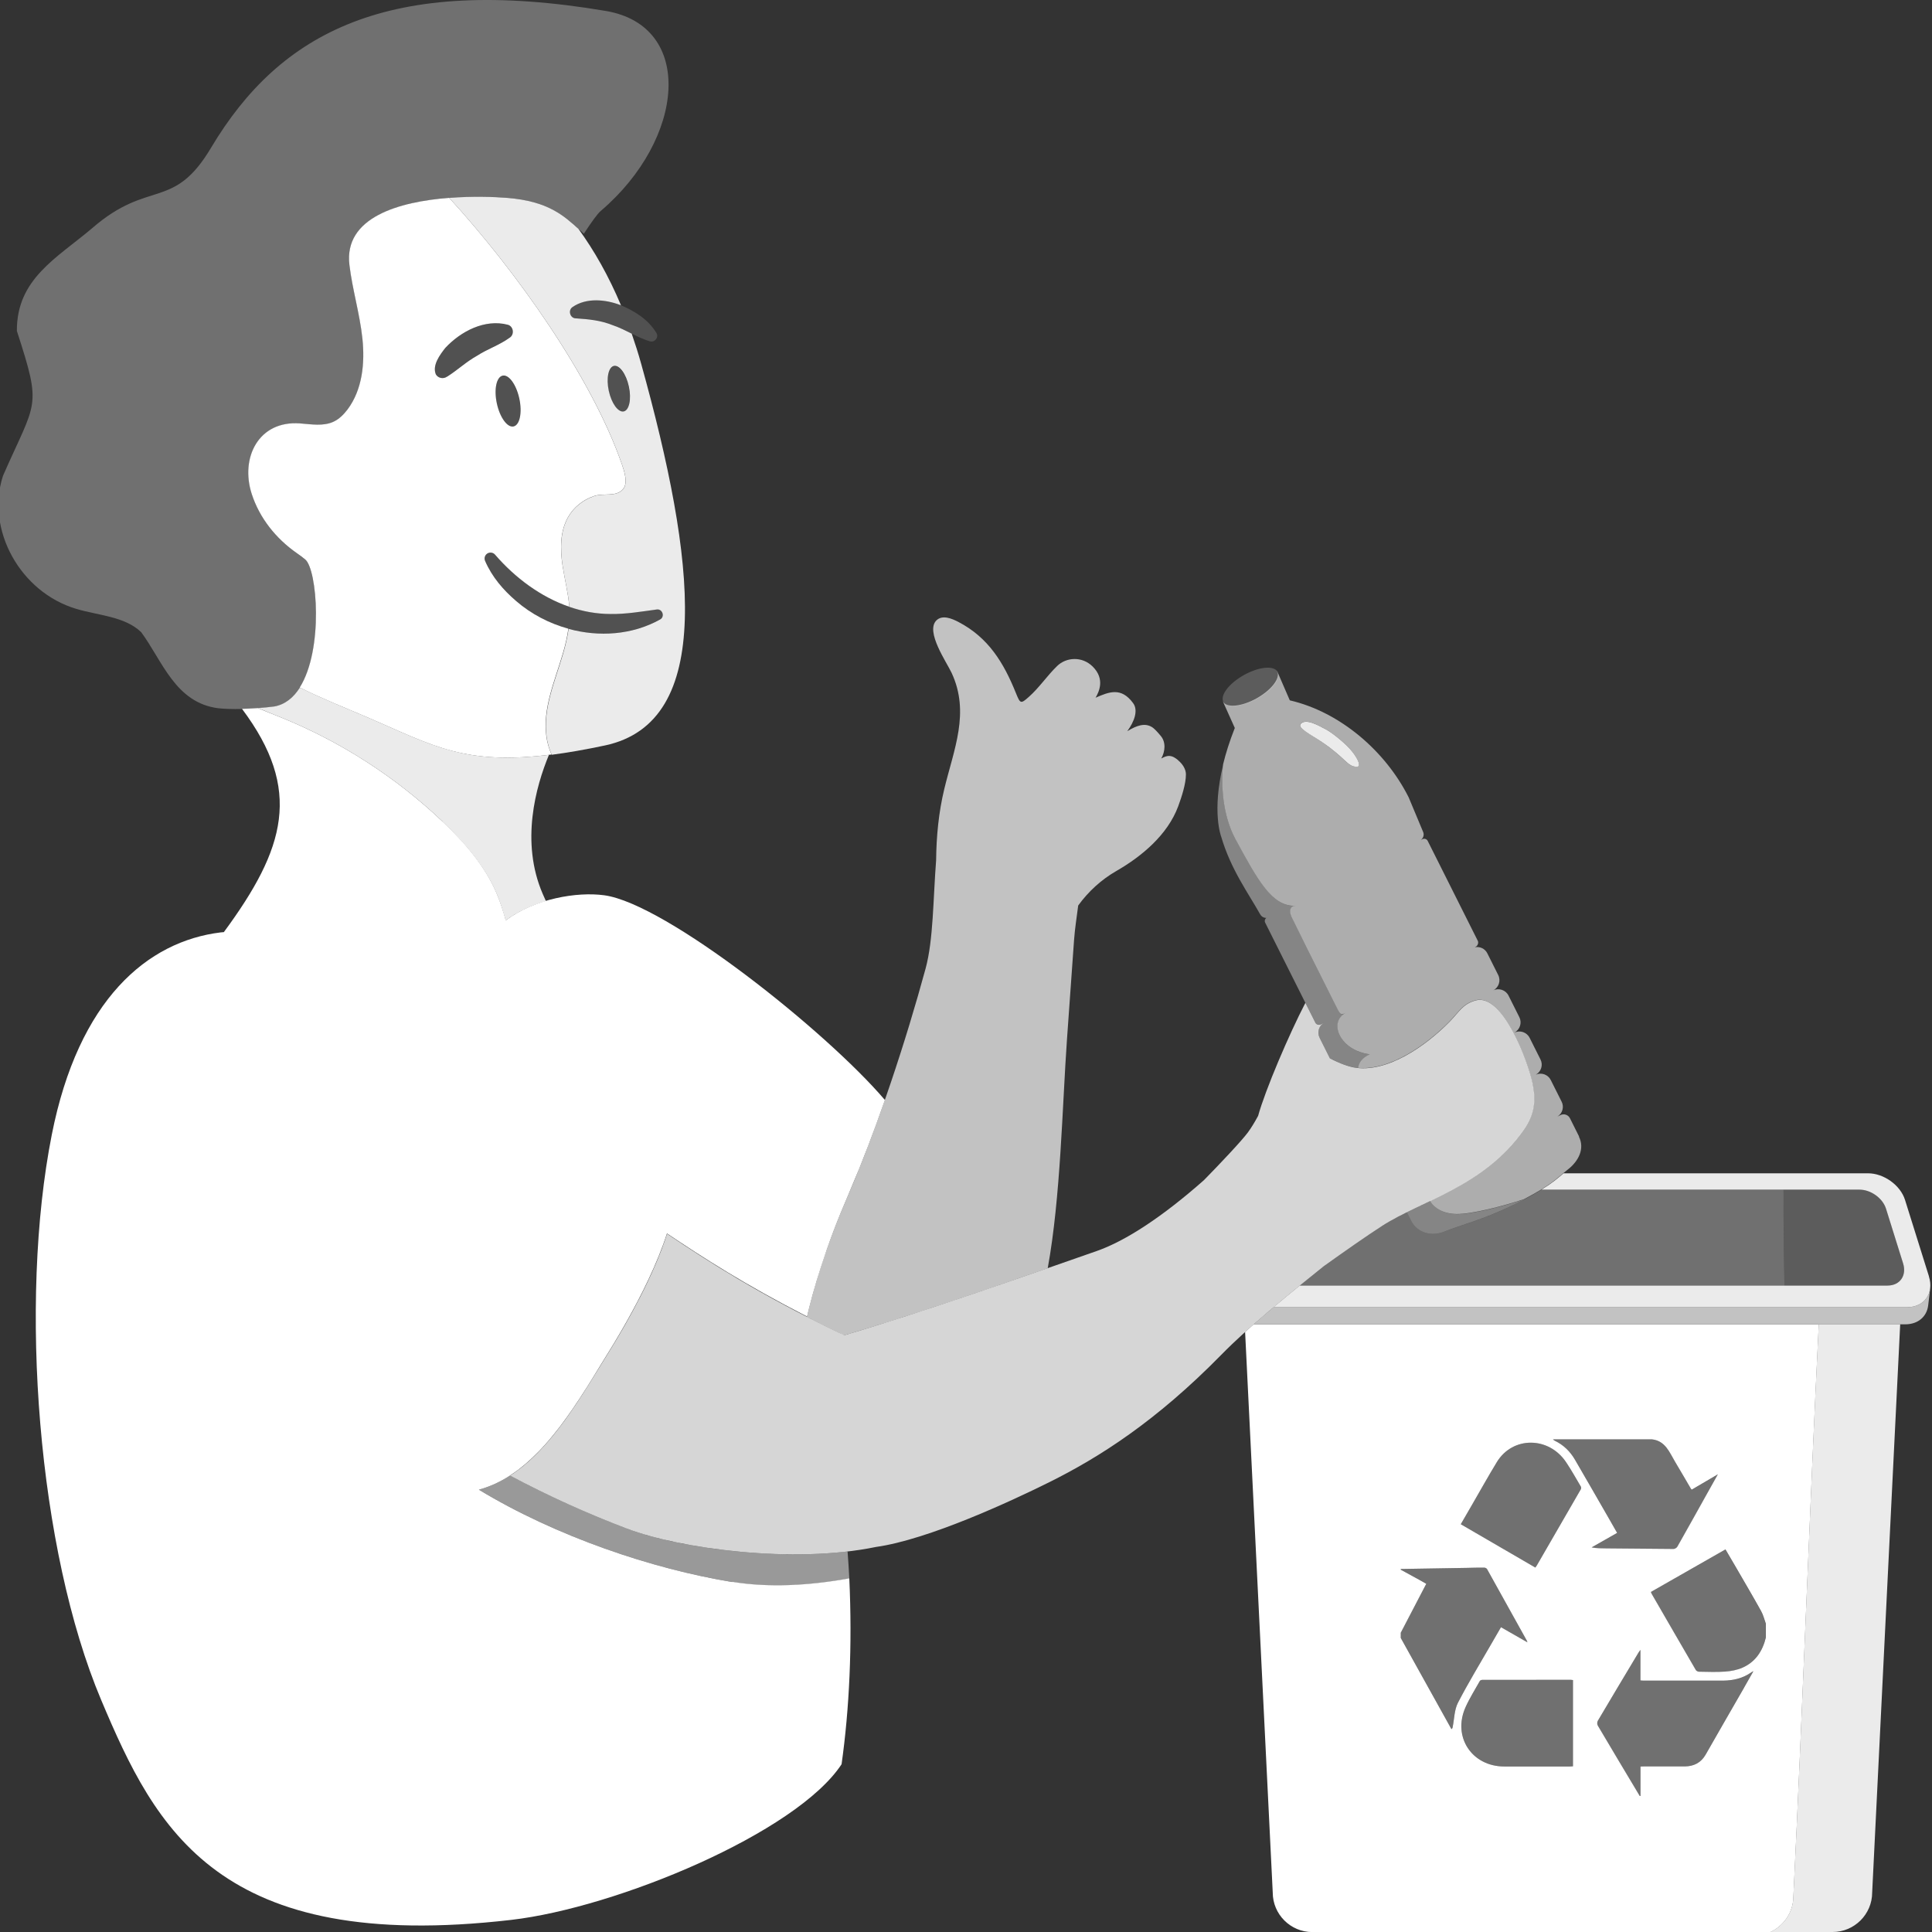 <svg viewBox="0 0 300 300" xmlns="http://www.w3.org/2000/svg"><rect x="0" y="0" width="300" height="300" fill="#333333" stroke="none"/><g fill="#fff"><path d="m 11.85 94.55 c 3.47 1.03 7.54 1.17 10.07 3.61 3.3 4.46 5.31 11 12.01 11.82 1.75 .2 5.23 .18 8.66 -.26 8.18 -1.51 7.17 -20.95 4.81 -22.84 -.4 -.32 -.82 -.63 -1.24 -.93 -3.32 -2.3 -5.85 -5.5 -7.05 -9.22 -1.82 -5.63 1.06 -11.45 7.51 -10.96 1.74 .13 3.59 .47 5.18 -.26 .89 -.41 1.6 -1.12 2.19 -1.91 2.3 -3.09 2.71 -7.22 2.3 -11.05 s -1.55 -7.55 -2.01 -11.38 c -1.31 -10.89 17.9 -10.97 24.53 -10.43 7.08 .58 9.32 3.36 11.85 5.55 1.22 -1.87 2.13 -3.12 2.63 -3.54 13.12 -11.19 14.63 -28.71 .78 -31.05 -33.69 -5.69 -50.58 3.28 -61.29 21.23 -5.88 9.88 -9.62 4.81 -18.48 12.51 -5.46 4.63 -11.73 7.85 -11.68 15.95 3.94 12.16 3.02 10.67 -2.16 22.5 -2.7 8.34 2.67 18.07 11.4 20.66 z" opacity=".3"/><ellipse cx="194.14" cy="106.64" opacity=".2" rx="4.81" ry="2.1" transform="matrix(.873 -.488 .488 .873 -27.35 108.3)"/><path d="m 201.98 112.39 c -.6 .63 1.58 1.69 3.25 2.81 3.8 2.56 3.95 3.86 5.47 3.86 .66 0 .26 -1.1 -.72 -2.34 -.84 -1.07 -2.91 -2.84 -4.18 -3.51 s -3.02 -1.65 -3.82 -.82 z" opacity=".9"/><path d="m 182.94 118.04 c -.97 -.8 -1.56 -.86 -2.62 -.26 .63 -1.13 .73 -2.55 -.08 -3.51 -.45 -.53 -.97 -1.14 -1.4 -1.39 -1.1 -.65 -2.32 -.24 -3.8 .66 1.1 -1.49 1.74 -3.24 .91 -4.36 -1.86 -2.53 -3.73 -1.75 -5.83 -.84 .49 -.84 1.54 -2.88 -.46 -4.85 -1.64 -1.61 -4.09 -1.46 -5.52 -.06 -1.54 1.49 -2.78 3.37 -4.38 4.78 -1.26 1.12 -1.33 1.08 -2 -.57 -1.9 -4.71 -4.26 -8.63 -8.95 -11.07 -.98 -.51 -2.49 -1.16 -3.42 -.22 -1.71 1.74 1.6 6.46 2.38 8.14 2.87 6.17 .35 11.84 -1.14 18.02 -.88 3.65 -1.23 7.35 -1.27 11.08 -.47 6.05 -.42 12.32 -1.63 16.79 -3.05 11.22 -7.36 24.34 -11.97 35.05 -.86 1.99 -1.68 3.99 -2.44 6 -1.62 4.29 -2.99 8.63 -4.02 13.06 1.57 .81 3.22 1.63 4.97 2.48 .26 .13 .54 .25 .84 .37 9.45 -2.77 21.54 -6.91 31.58 -10.41 2.01 -11 2.26 -25.22 2.99 -35.55 .37 -5.15 .73 -10.29 1.1 -15.44 .13 -1.8 .42 -3.56 .64 -5.33 1.57 -2.17 3.59 -4.02 5.92 -5.36 3.92 -2.25 7.96 -5.6 9.61 -10.05 .52 -1.41 1.21 -3.5 1.2 -4.98 -.01 -.72 -.44 -1.52 -1.22 -2.17 z" opacity=".7"/><path d="m 97.4 237.37 c -6.17 -2.34 -12.14 -5.03 -18.2 -8.25 -1.5 .96 -3.1 1.72 -4.83 2.2 12.08 7.31 26.94 12.3 39.36 14.34 5.57 .92 11.77 .61 18.15 -.54 -.06 -1.39 -.17 -2.8 -.27 -4.21 -12.2 1.43 -26.93 -.77 -34.22 -3.53 z" opacity=".5"/><path d="m 113.72 245.66 c -12.42 -2.04 -27.28 -7.03 -39.36 -14.34 1.73 -.48 3.34 -1.23 4.84 -2.2 h -.01 c .26 -.17 .51 -.35 .77 -.53 .16 -.11 .32 -.22 .48 -.34 .26 -.2 .52 -.41 .78 -.62 .17 -.13 .33 -.27 .49 -.41 .25 -.22 .5 -.44 .75 -.67 .16 -.14 .31 -.29 .46 -.44 .25 -.24 .49 -.48 .74 -.73 .13 -.14 .26 -.28 .39 -.41 .85 -.9 1.66 -1.87 2.45 -2.88 .13 -.16 .25 -.32 .38 -.48 .22 -.29 .44 -.59 .66 -.89 .13 -.18 .27 -.36 .4 -.55 .21 -.3 .43 -.6 .64 -.9 .13 -.19 .26 -.37 .39 -.56 .73 -1.07 1.44 -2.16 2.14 -3.26 .12 -.2 .25 -.39 .37 -.59 .2 -.32 .4 -.64 .6 -.97 .13 -.22 .27 -.43 .4 -.65 .22 -.35 .44 -.7 .65 -1.06 .06 -.1 .13 -.2 .19 -.31 .52 -.84 1.03 -1.68 1.55 -2.52 .18 -.28 .36 -.59 .55 -.9 .03 -.06 .07 -.11 .1 -.17 .16 -.27 .33 -.55 .5 -.84 .03 -.06 .07 -.12 .1 -.17 .18 -.3 .36 -.61 .54 -.93 .03 -.06 .06 -.11 .1 -.17 .18 -.31 .36 -.63 .54 -.95 2.25 -3.99 4.79 -9.05 6.27 -13.69 5.64 3.78 12.12 7.96 21.67 12.86 .02 .01 .04 .02 .06 .03 .01 0 .02 .01 .02 .01 .22 -.96 .47 -1.91 .72 -2.85 .04 -.15 .07 -.31 .12 -.46 .41 -1.5 .87 -2.99 1.35 -4.47 .57 -1.77 1.18 -3.53 1.84 -5.28 .76 -2.01 1.58 -4.01 2.44 -6 .52 -1.22 1.04 -2.47 1.56 -3.74 0 -.01 0 -.01 .01 -.01 .27 -.68 .54 -1.37 .81 -2.06 .22 -.55 .43 -1.1 .65 -1.66 .37 -.96 .73 -1.93 1.09 -2.91 .09 -.24 .18 -.48 .26 -.71 .42 -1.15 .83 -2.3 1.24 -3.47 -9.1 -10.68 -33.98 -30.48 -43.57 -31.79 -4.25 -.58 -10.78 .52 -15.3 3.89 -.4 -1.42 -.84 -2.83 -1.42 -4.19 -1.84 -4.32 -5.01 -7.94 -8.42 -11.17 -7.22 -6.86 -15.73 -12.35 -24.95 -16.1 -1.23 -.5 -2.47 -.97 -3.68 -1.5 -.87 .06 -1.71 .1 -2.49 .12 9.43 12.58 6.75 21.68 -2.82 34.67 -.15 .02 -.31 .02 -.46 .04 -11.39 1.38 -22.11 10.4 -26.26 31.43 -5.14 25.99 -2.17 64.44 7.67 87.76 8.46 20.06 18.21 39.41 63.68 34.15 16.33 -1.89 44.27 -13.49 51.29 -24.17 1.21 -8.59 1.68 -18.41 1.2 -28.86 -6.38 1.15 -12.58 1.45 -18.15 .54 z"/><path d="m 282.41 205.64 c -1.43 28.65 -2.55 60.68 -3.94 88.8 0 2.46 -1.47 4.59 -3.57 5.56 h 9.67 c 3.38 0 6.14 -2.76 6.14 -6.14 l 4.35 -88.22 z" opacity=".9"/><path d="m 295.53 196.2 l -2.66 -8.51 c -.51 -1.64 -2.36 -2.96 -4.11 -2.96 h -11.81 c -.02 4.71 .04 9.7 .14 14.89 h 16.02 c 1.92 0 3.01 -1.56 2.42 -3.42 z" opacity=".2"/><path d="m 217.51 243.63 c 3.41 -.06 6.83 -.11 10.24 -.17 .91 -.02 1.82 -.05 2.73 -.04 .15 0 .36 .11 .43 .23 2.07 3.7 4.12 7.4 6.17 11.1 .03 .05 .04 .11 .1 .27 -1.41 -.81 -2.74 -1.57 -4.11 -2.35 -.53 .91 -1.04 1.8 -1.55 2.68 -1.73 3.01 -3.54 5.97 -5.13 9.05 -.57 1.11 -.56 2.5 -.82 3.77 -.02 .08 -.01 .17 -.19 .32 -2.63 -4.72 -5.25 -9.44 -7.87 -14.16 0 -.27 0 -.54 0 -.81 1.31 -2.52 2.63 -5.04 3.96 -7.6 -.27 -.15 -.59 -.34 -.91 -.52 -1.02 -.56 -2.03 -1.12 -3.05 -1.67 0 -.04 0 -.07 0 -.11 z" opacity=".3"/><path d="m 254.61 278.9 c -2.18 -3.64 -4.36 -7.28 -6.52 -10.94 -.11 -.18 -.11 -.54 0 -.72 2.1 -3.55 4.21 -7.08 6.33 -10.61 .06 -.1 .14 -.2 .29 -.42 v 4.75 c .19 .01 .32 .03 .45 .03 4.13 0 8.26 .01 12.38 0 1.59 -.01 3.09 -.36 4.41 -1.3 .06 -.05 .14 -.08 .31 -.17 -.52 .92 -.98 1.73 -1.45 2.55 -1.99 3.46 -3.99 6.92 -5.96 10.38 -.73 1.29 -1.85 1.84 -3.28 1.85 -2.13 .01 -4.25 0 -6.38 0 -.13 0 -.27 .01 -.47 .02 v 4.57 h -.11 z" opacity=".3"/><path d="m 256.51 223.51 c 2.11 .23 2.72 2.01 3.61 3.49 .83 1.38 1.63 2.78 2.45 4.17 .03 .05 .07 .08 .14 .15 1.3 -.76 2.59 -1.53 4.05 -2.38 -.62 1.11 -1.15 2.06 -1.68 3 -1.53 2.75 -3.06 5.49 -4.61 8.23 -.1 .18 -.39 .36 -.59 .36 -3.48 -.02 -6.95 -.06 -10.43 -.09 -.75 -.01 -1.51 0 -2.29 -.15 1.3 -.74 2.61 -1.48 3.96 -2.25 -.44 -.76 -.86 -1.5 -1.28 -2.24 -1.75 -3.04 -3.5 -6.09 -5.27 -9.13 -.75 -1.29 -1.78 -2.3 -3.15 -2.95 -.1 -.05 -.18 -.14 -.27 -.21 z" opacity=".3"/><path d="m 274.19 254.29 c -.51 2.1 -1.61 3.78 -3.62 4.67 -.82 .36 -1.76 .54 -2.66 .61 -1.36 .1 -2.74 .04 -4.11 .02 -.17 0 -.41 -.13 -.49 -.27 -2.3 -3.94 -4.57 -7.89 -6.86 -11.84 -.04 -.07 -.06 -.15 -.11 -.27 3.85 -2.2 7.7 -4.4 11.58 -6.61 .56 .96 1.1 1.88 1.64 2.8 1.3 2.25 2.63 4.5 3.89 6.77 .34 .6 .5 1.3 .74 1.96 z" opacity=".3"/><path d="m 244.25 260.87 v 13.4 c -.18 .01 -.33 .03 -.48 .03 -3.39 0 -6.78 0 -10.16 0 -5.06 0 -8.1 -4.61 -6.02 -9.23 .63 -1.4 1.46 -2.71 2.21 -4.05 .06 -.1 .25 -.17 .39 -.17 4.58 -.01 9.16 -.01 13.73 -.01 .1 0 .19 .02 .34 .04 z" opacity=".3"/><path d="m 226.83 236.68 c .61 -1.05 1.19 -2.04 1.76 -3.04 1.28 -2.21 2.52 -4.44 3.84 -6.61 2.46 -4.03 8.06 -4.01 10.76 .03 .82 1.22 1.53 2.51 2.28 3.77 .07 .11 .06 .33 -.01 .44 -2.27 3.94 -4.55 7.88 -6.83 11.82 -.06 .1 -.13 .19 -.22 .32 -3.86 -2.24 -7.69 -4.47 -11.58 -6.73 z" opacity=".3"/><path d="m 299.53 198.2 l -3.72 -11.88 c -.72 -2.29 -3.29 -4.13 -5.74 -4.13 h -47.28 c -.96 .81 -1.75 1.51 -3.44 2.54 h 49.4 c 1.75 0 3.6 1.32 4.11 2.96 l 2.66 8.51 c .58 1.87 -.5 3.42 -2.42 3.42 h -91.28 c -1.38 1.12 -2.74 2.25 -4.07 3.36 h 98.39 c 2.68 0 4.2 -2.18 3.38 -4.78 z" opacity=".9"/><path d="m 235.09 187.05 c -4.71 2.35 -8.15 3.14 -10.85 4.21 -1.95 .78 -4.15 .18 -5.09 -1.69 l -.67 -1.34 c -1.4 .69 -2.71 1.39 -3.9 2.15 -2.2 1.42 -5.55 3.75 -9.03 6.24 -1.24 1 -2.49 2 -3.72 3 h 75.26 c -.11 -5.19 -.16 -10.18 -.14 -14.89 h -37.59 c -1.02 .62 -2.36 1.36 -4.27 2.31 z" opacity=".3"/><path d="m 194.67 205.64 c -.45 .4 -.89 .79 -1.33 1.19 l 4.29 87.04 c 0 3.38 2.76 6.14 6.14 6.14 h 71.14 c 2.1 -.98 3.57 -3.11 3.57 -5.56 1.39 -28.12 2.51 -60.15 3.94 -88.8 h -87.75 z m 30.9 62.54 c -.02 .08 -.01 .17 -.19 .32 -2.63 -4.72 -5.25 -9.44 -7.87 -14.16 v -.81 c 1.31 -2.52 2.63 -5.04 3.96 -7.6 -.27 -.15 -.59 -.34 -.91 -.52 -1.02 -.56 -2.03 -1.12 -3.05 -1.67 v -.11 c 3.41 -.06 6.83 -.11 10.24 -.17 .91 -.02 1.82 -.05 2.73 -.04 .15 0 .36 .11 .43 .23 2.07 3.7 4.12 7.4 6.17 11.1 .03 .05 .04 .11 .1 .27 -1.41 -.81 -2.74 -1.57 -4.11 -2.35 -.53 .91 -1.04 1.8 -1.55 2.68 -1.73 3.01 -3.54 5.97 -5.13 9.05 -.57 1.11 -.56 2.5 -.82 3.77 z m 18.68 6.09 c -.18 .01 -.33 .03 -.48 .03 -3.39 0 -6.78 0 -10.17 0 -5.06 0 -8.1 -4.61 -6.02 -9.23 .63 -1.4 1.46 -2.71 2.21 -4.05 .06 -.1 .25 -.17 .39 -.17 4.58 -.01 9.16 -.01 13.73 -.01 .1 0 .19 .02 .34 .04 v 13.4 z m 1.21 -43 c -2.27 3.94 -4.55 7.88 -6.83 11.82 -.06 .1 -.13 .19 -.22 .32 -3.85 -2.24 -7.69 -4.47 -11.58 -6.73 .61 -1.05 1.19 -2.04 1.76 -3.04 1.28 -2.21 2.52 -4.44 3.84 -6.61 2.46 -4.03 8.06 -4.01 10.76 .03 .82 1.22 1.53 2.51 2.28 3.77 .07 .11 .06 .33 -.01 .44 z m 4.37 4.52 c -1.75 -3.04 -3.5 -6.09 -5.27 -9.13 -.75 -1.29 -1.78 -2.3 -3.15 -2.95 -.1 -.05 -.18 -.14 -.27 -.21 h 15.36 c 2.11 .23 2.72 2.01 3.61 3.49 .83 1.38 1.63 2.78 2.45 4.17 .03 .05 .07 .08 .14 .15 1.3 -.76 2.59 -1.53 4.05 -2.38 -.62 1.11 -1.15 2.06 -1.68 3 -1.53 2.75 -3.06 5.49 -4.61 8.23 -.1 .18 -.39 .36 -.59 .36 -3.48 -.02 -6.95 -.06 -10.43 -.09 -.75 -.01 -1.51 0 -2.29 -.15 1.3 -.74 2.61 -1.48 3.96 -2.25 -.44 -.76 -.86 -1.5 -1.28 -2.24 z m 20.99 26.27 c -1.99 3.46 -3.99 6.92 -5.96 10.38 -.73 1.29 -1.85 1.84 -3.28 1.85 -2.13 .01 -4.25 0 -6.38 0 -.13 0 -.27 .01 -.47 .02 v 4.57 h -.11 c -2.18 -3.64 -4.36 -7.28 -6.52 -10.94 -.11 -.18 -.11 -.54 0 -.72 2.1 -3.55 4.21 -7.08 6.33 -10.61 .06 -.1 .14 -.2 .29 -.42 v 4.75 c .19 .01 .32 .03 .45 .03 4.13 0 8.26 .01 12.38 0 1.59 -.01 3.09 -.36 4.41 -1.3 .06 -.05 .14 -.08 .31 -.17 -.52 .92 -.98 1.73 -1.45 2.55 z m 3.38 -7.78 c -.51 2.1 -1.61 3.78 -3.62 4.67 -.82 .36 -1.76 .54 -2.66 .61 -1.36 .1 -2.74 .04 -4.11 .02 -.17 0 -.41 -.13 -.49 -.27 -2.3 -3.94 -4.57 -7.89 -6.86 -11.84 -.04 -.07 -.06 -.15 -.11 -.27 3.85 -2.2 7.7 -4.4 11.58 -6.61 .56 .96 1.1 1.88 1.64 2.8 1.3 2.25 2.63 4.5 3.89 6.77 .34 .6 .5 1.3 .74 1.96 z"/><path d="m 299.69 200.19 c -.27 1.63 -1.59 2.79 -3.54 2.79 h -98.39 c -1.06 .89 -2.09 1.78 -3.09 2.66 h 101.18 c 1.99 0 3.33 -1.2 3.55 -2.89 l .31 -2.58 -.02 .01 z" opacity=".7"/><path d="m 237.99 168.27 c -.68 -3.36 -4.65 -14.13 -8.87 -12.92 -2 .57 -2.51 1.74 -4.01 3.28 -3.68 3.76 -9.81 8.12 -15 7.1 -.42 -.08 -.84 -.21 -1.26 -.36 .04 -.02 .07 -.05 .11 -.07 -.05 .03 -.1 .04 -.15 .06 -.75 -.27 -1.52 -.62 -2.31 -1.03 l -1.6 -3.2 c -.41 -.82 -.12 -1.8 .63 -2.29 l -.45 .23 c -.29 .15 -.7 .01 -.84 -.28 l -1.54 -3.07 c -2.51 4.83 -6.22 13.49 -7.34 17.55 -.52 .96 -1.05 1.84 -1.58 2.56 -.95 1.3 -4.5 5.05 -6.83 7.42 -6.39 5.65 -12.12 9.42 -16.63 11 -10.91 3.82 -27.19 9.55 -39.19 13.08 -.29 -.12 -.58 -.25 -.84 -.37 -12.42 -6.01 -20.13 -10.96 -26.71 -15.38 -2.06 6.47 -6.19 13.76 -8.71 17.82 -4.62 7.44 -9.18 15.56 -15.67 19.73 6.06 3.22 12.03 5.91 18.2 8.25 8.19 3.1 25.79 5.49 38.62 2.83 8.15 -1.14 21.09 -7.16 26.9 -10.05 7.71 -3.83 16.58 -9.45 26.69 -19.76 4.34 -4.42 10.13 -9.12 15.93 -13.77 3.48 -2.49 6.83 -4.82 9.03 -6.24 6.15 -3.98 15.81 -6.09 22.04 -14.94 1.8 -2.56 1.86 -4.75 1.38 -7.17 z" opacity=".8"/><path d="m 245.21 176.5 l -1.43 -2.86 c -.27 -.54 -.93 -.76 -1.47 -.49 l -.47 .23 c .77 -.48 1.07 -1.48 .65 -2.31 l -1.69 -3.37 c -.43 -.85 -1.45 -1.21 -2.31 -.83 .82 -.47 1.15 -1.49 .72 -2.35 l -1.69 -3.37 c -.44 -.87 -1.5 -1.23 -2.37 -.81 .86 -.45 1.21 -1.51 .78 -2.38 l -1.69 -3.37 c -.44 -.87 -1.51 -1.23 -2.38 -.8 .87 -.45 1.22 -1.51 .78 -2.39 l -1.69 -3.37 c -.37 -.74 -1.18 -1.1 -1.95 -.94 l .17 -.09 c .29 -.15 .45 -.62 .3 -.91 l -7.78 -15.52 c -.15 -.29 -.51 -.41 -.8 -.27 l -.27 .13 c .39 -.28 .56 -.8 .36 -1.25 l -2.24 -5.36 c -3.6 -7.18 -10.63 -13.25 -18.45 -15.07 h -.01 l -1.96 -4.52 -.02 .01 s .01 .01 .01 .01 c .57 1.01 -.86 2.88 -3.17 4.18 -2.32 1.3 -4.66 1.53 -5.22 .52 -.01 -.02 -.01 -.04 -.02 -.06 l -.02 .01 1.86 4.14 c -.81 2.05 -1.4 3.92 -1.81 5.61 -.56 5.89 .9 9.75 1.84 11.51 3.69 6.84 5.74 10.41 9.16 10.5 .11 -.03 .17 -.02 .12 .01 -.04 0 -.08 -.01 -.12 -.01 -.3 .08 -.97 .48 -.3 1.88 .69 1.45 3.47 7.03 6.77 13.58 .67 1.33 .75 1.63 1.62 1.13 -2.86 1.47 -.92 5.89 3.68 6.46 -1.17 .55 -1.71 1.31 -1.79 2.11 5.01 .44 10.68 -3.65 14.17 -7.21 1.51 -1.54 2.01 -2.71 4.01 -3.28 4.22 -1.21 8.19 9.56 8.87 12.92 .49 2.42 .42 4.61 -1.38 7.17 -4.03 5.73 -9.49 8.63 -14.51 11.04 .61 1.12 2.05 2.02 4.09 2.05 2.39 .04 7.49 -1.3 10.48 -2.3 4.36 -2.29 5 -3.18 6.84 -4.63 1.65 -1.3 2.63 -3.22 1.69 -5.09 z m -34.52 -57.45 c -1.53 .01 -1.67 -1.29 -5.47 -3.86 -1.67 -1.13 -3.85 -2.19 -3.25 -2.81 .8 -.83 2.55 .15 3.82 .82 s 3.34 2.44 4.18 3.51 c .98 1.24 1.38 2.34 .72 2.34 z" opacity=".6"/><path d="m 195.69 141.99 c .2 .35 .56 .55 .94 .54 -.22 .17 -.31 .47 -.18 .73 l 7.78 15.52 c .15 .29 .55 .43 .84 .28 l .45 -.23 c -.75 .49 -1.04 1.47 -.63 2.29 l 1.6 3.2 c .8 .41 1.56 .76 2.31 1.03 .05 -.02 .1 -.03 .15 -.06 -.04 .02 -.07 .05 -.11 .07 .42 .15 .84 .28 1.26 .36 .28 .05 .55 .09 .83 .11 .08 -.8 .62 -1.56 1.79 -2.11 -4.6 -.56 -6.55 -4.98 -3.68 -6.46 -.87 .51 -.95 .2 -1.62 -1.13 -3.3 -6.54 -6.08 -12.13 -6.77 -13.58 -.66 -1.4 0 -1.81 .3 -1.88 -3.42 -.09 -5.47 -3.66 -9.16 -10.5 -.95 -1.75 -2.41 -5.62 -1.84 -11.51 -1.82 7.4 -.33 11.24 -.33 11.24 1.51 5.14 4.22 8.78 6.06 12.08 z" opacity=".4"/><path d="m 222.11 186.48 c -1.25 .6 -2.47 1.17 -3.64 1.75 l .67 1.34 c .94 1.87 3.15 2.47 5.09 1.69 2.7 -1.08 6.14 -1.87 10.85 -4.21 .59 -.29 1.11 -.56 1.6 -.82 -3 1 -8.09 2.34 -10.48 2.3 -2.04 -.03 -3.48 -.93 -4.09 -2.05 z" opacity=".4"/><path d="m 99.56 56.49 c -.45 -1.63 -.95 -3.17 -1.47 -4.68 -.97 -.48 -1.92 -.97 -2.96 -1.32 -1.92 -.76 -3.67 -.92 -5.75 -1.06 -.88 -.03 -1.21 -1.27 -.48 -1.75 2.15 -1.49 5.1 -1.19 7.41 -.32 .04 .02 .08 .04 .12 .05 -1.92 -4.56 -4.15 -8.49 -6.6 -11.86 -2.26 -2.04 -4.72 -4.31 -11.04 -4.82 -2.1 -.17 -5.46 -.28 -9.03 0 10.38 11.36 22.12 27.82 26.82 41.39 .35 1 1 2.92 .15 3.87 -1.11 1.23 -2.98 .53 -4.5 1.05 -1.67 .57 -3.16 1.74 -4.02 3.28 -1.25 2.23 -1.23 4.96 -.85 7.5 .32 2.14 .88 4.26 1.05 6.41 2.06 .71 4.22 1.11 6.46 1.11 2.34 .03 4.66 -.37 7.11 -.7 .9 -.13 1.31 1.15 .5 1.56 -4.31 2.4 -9.47 2.74 -14.19 1.45 -.18 1.28 -.48 2.54 -.84 3.8 -1.26 4.31 -3.17 8.53 -2.58 12.93 .13 .99 .41 1.93 .8 2.82 2.45 -.32 5.18 -.79 8.28 -1.45 17.06 -3.64 14.1 -28.74 5.62 -59.23 z m -2.71 7.4 c -.86 .18 -1.9 -1.25 -2.32 -3.2 s -.06 -3.68 .8 -3.87 c .86 -.18 1.9 1.25 2.32 3.2 s .06 3.68 -.8 3.87 z" opacity=".9"/><path d="m 88.28 97.63 c -3 -.82 -5.82 -2.29 -8.14 -4.31 -2.01 -1.72 -3.75 -3.75 -4.82 -6.23 -.2 -.47 .02 -1.01 .48 -1.21 .4 -.17 .85 -.04 1.1 .28 3.1 3.57 7.05 6.53 11.5 8.06 -.17 -2.15 -.72 -4.27 -1.05 -6.41 -.38 -2.53 -.41 -5.26 .85 -7.5 .87 -1.55 2.35 -2.72 4.02 -3.28 1.52 -.52 3.39 .18 4.5 -1.05 .85 -.94 .2 -2.86 -.15 -3.87 -4.71 -13.57 -16.44 -30.03 -26.82 -41.39 -7.71 .6 -16.39 2.99 -15.49 10.43 .46 3.83 1.6 7.55 2.01 11.38 s .01 7.96 -2.3 11.05 c -.59 .78 -1.3 1.5 -2.19 1.91 -1.59 .73 -3.43 .39 -5.18 .26 -6.45 -.49 -9.33 5.33 -7.51 10.96 1.21 3.73 3.74 6.92 7.05 9.22 .43 .3 .84 .6 1.24 .93 1.88 1.5 2.89 14.01 -.84 19.9 3.55 1.77 7.14 3.18 10.77 4.74 9.93 4.28 14.89 7.39 28.33 5.66 -.39 -.89 -.67 -1.83 -.8 -2.82 -.59 -4.4 1.32 -8.62 2.58 -12.93 .37 -1.26 .66 -2.52 .84 -3.8 z m -8.54 -31.41 c -.96 .21 -2.12 -1.39 -2.59 -3.57 s -.07 -4.11 .9 -4.32 c .96 -.21 2.12 1.39 2.59 3.57 s .07 4.11 -.9 4.32 z m -10.3 -7.75 c -.57 .42 -1.39 .28 -1.76 -.33 -.6 -1.41 .63 -3.05 1.46 -4.11 2.4 -2.58 6.15 -4.55 9.73 -3.6 .88 .26 1.04 1.53 .27 2.01 -1.71 1.22 -3.42 1.73 -5.08 2.81 -1.7 .95 -2.9 2.13 -4.6 3.22 z"/><ellipse cx="96.09" cy="60.36" opacity=".15" rx="1.59" ry="3.61" transform="matrix(.978 -.209 .209 .978 -10.51 21.46)"/><ellipse cx="78.89" cy="62.27" opacity=".15" rx="1.78" ry="4.04" transform="matrix(.978 -.209 .209 .978 -11.29 17.9)"/><path d="m 79.12 52.44 c -1.71 1.22 -3.42 1.73 -5.08 2.81 -1.7 .95 -2.9 2.13 -4.6 3.22 -.57 .42 -1.39 .28 -1.76 -.33 -.6 -1.41 .63 -3.05 1.46 -4.11 2.4 -2.58 6.15 -4.55 9.73 -3.6 .88 .26 1.04 1.53 .27 2.01 z" opacity=".15"/><path d="m 100.89 53 c -2.1 -.66 -3.77 -1.84 -5.77 -2.52 -1.92 -.76 -3.67 -.92 -5.75 -1.06 -.88 -.03 -1.21 -1.27 -.48 -1.75 2.15 -1.49 5.1 -1.19 7.41 -.32 2.25 .94 4.36 2.25 5.63 4.36 .42 .67 -.31 1.55 -1.04 1.27 z" opacity=".15"/><path d="m 102.47 96.18 c -7.04 3.92 -16.35 2.36 -22.33 -2.87 -2.01 -1.72 -3.75 -3.75 -4.82 -6.23 -.2 -.47 .02 -1.01 .48 -1.21 .4 -.17 .85 -.04 1.1 .28 4.53 5.22 10.9 9.16 17.96 9.17 2.34 .03 4.66 -.37 7.11 -.7 .9 -.13 1.31 1.15 .5 1.56 z" opacity=".15"/><path d="m 68.69 127.57 c 3.4 3.24 6.57 6.85 8.42 11.17 .27 .63 .5 1.27 .72 1.92 .03 .1 .07 .19 .1 .29 .21 .66 .41 1.32 .6 1.98 1.84 -1.37 4.02 -2.35 6.24 -3.01 -.16 -.37 -.33 -.73 -.49 -1.1 -3.5 -8.09 -1.07 -16.71 .96 -21.61 -13.12 1.61 -18.09 -1.48 -27.91 -5.71 -3.58 -1.54 -7.13 -2.94 -10.63 -4.67 l -.16 -.03 c -.97 1.52 -2.26 2.59 -3.94 2.9 -.85 .11 -1.7 .19 -2.53 .25 1.22 .53 2.46 1 3.68 1.5 9.22 3.75 17.73 9.24 24.95 16.1 z" opacity=".9"/></g></svg>